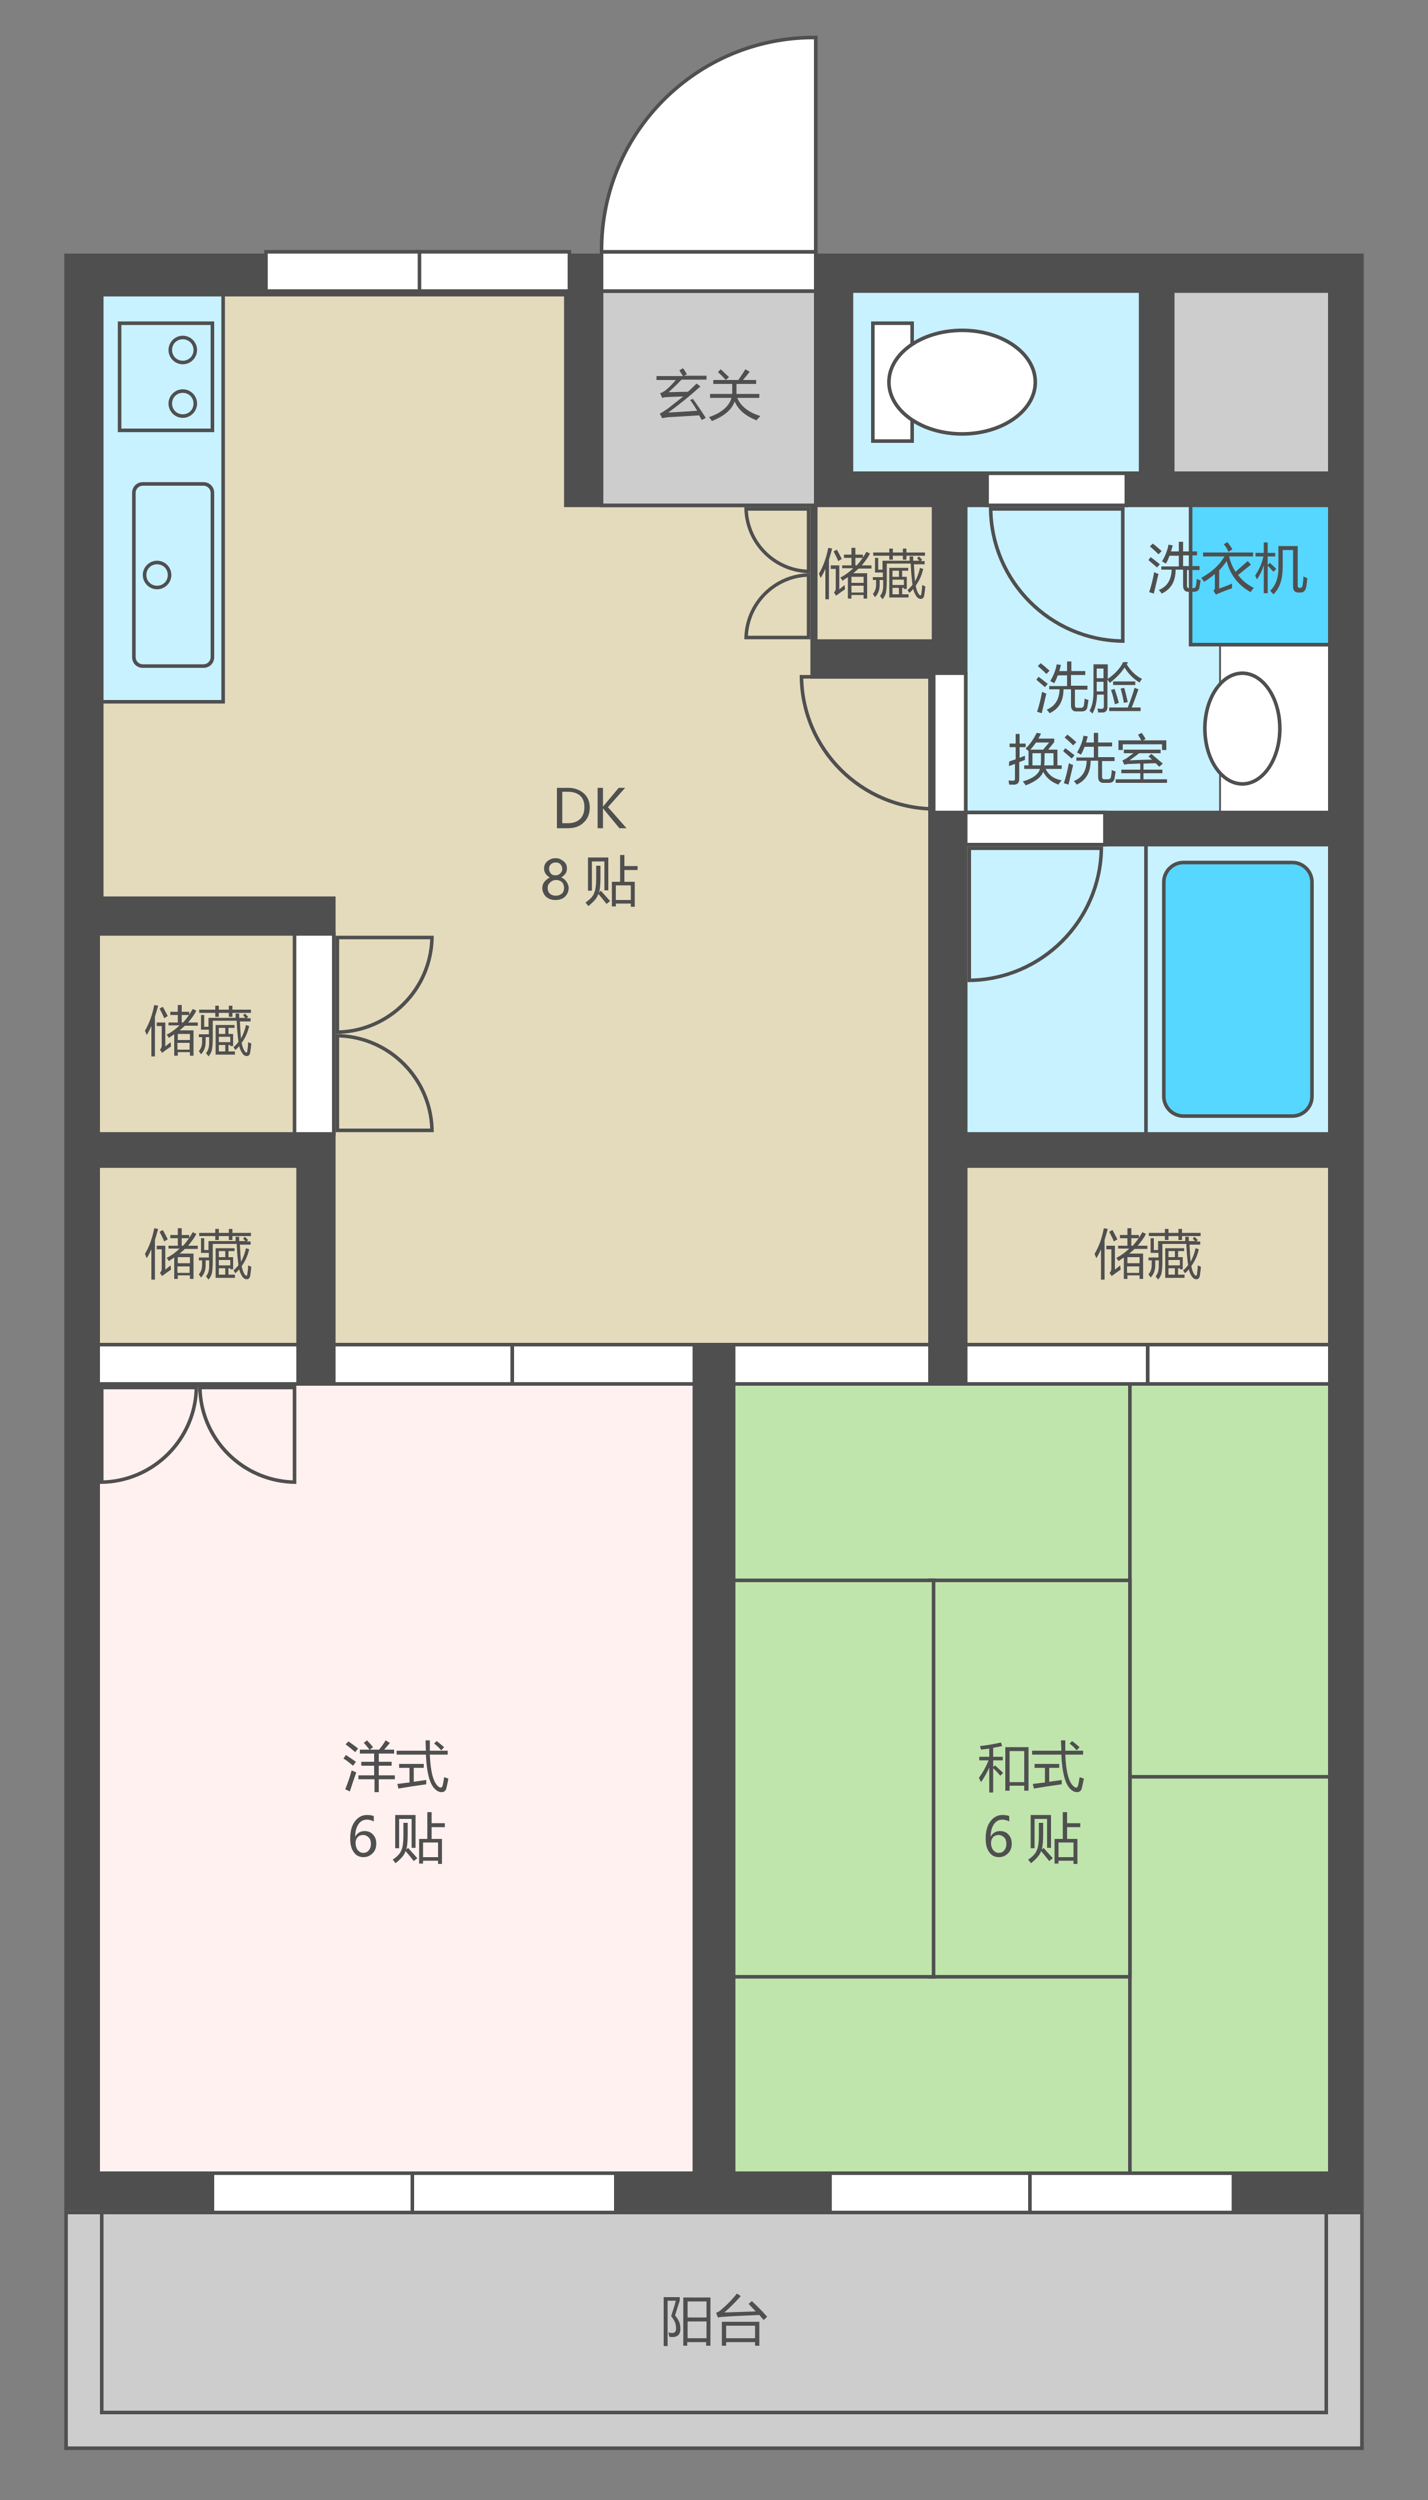 <?xml version="1.0" encoding="utf-8"?>
<!-- Generator: Adobe Illustrator 16.0.0, SVG Export Plug-In . SVG Version: 6.00 Build 0)  -->
<!DOCTYPE svg PUBLIC "-//W3C//DTD SVG 1.1//EN" "http://www.w3.org/Graphics/SVG/1.1/DTD/svg11.dtd">
<svg version="1.1" id="レイヤー_1" xmlns="http://www.w3.org/2000/svg" xmlns:xlink="http://www.w3.org/1999/xlink" x="0px"
	 y="0px" width="400px" height="700px" viewBox="0 0 400 700" enable-background="new 0 0 400 700" xml:space="preserve">
<rect x="0" y="0" width="400" height="700" fill="#808080" stroke="none"/>
<g>
	<defs>
		<rect id="SVGID_1_" width="400" height="700"/>
	</defs>
	<clipPath id="SVGID_2_">
		<use xlink:href="#SVGID_1_"  overflow="visible"/>
	</clipPath>
	<g clip-path="url(#SVGID_2_)">
		<g>
			<rect x="18.5" y="619.5" fill="#CDCDCD" width="363" height="66"/>
			<path fill="#4F4F4F" d="M381,620v65H19v-65H381 M382,619H18v67h364V619L382,619z"/>
		</g>
		<g>
			<rect x="28.5" y="619.5" fill="#CDCDCD" width="343" height="56"/>
			<path fill="#4F4F4F" d="M371,620v55H29v-55H371 M372,619H28v57h344V619L372,619z"/>
		</g>
		<rect x="18" y="71" fill="#4F4F4F" width="364" height="548"/>
		<g>
			<polygon fill="#E4DBBD" points="93.5,376.5 93.5,251.5 28.5,251.5 28.5,82.5 158.5,82.5 158.5,141.5 227.5,141.5 227.5,189.5 
				260.5,189.5 260.5,376.5 			"/>
			<path fill="#4F4F4F" d="M158,83v58v1h1h68v47v1h1h32v186H94V252v-1h-1H29V83H158 M159,82H28v170h65v125h168V189h-33v-48h-69V82
				L159,82z"/>
		</g>
		<g>
			<rect x="205.5" y="387.5" fill="#BFE5AD" width="111" height="56"/>
			<g>
				<path fill="#4F4F4F" d="M316,388v55H206v-55H316 M317,387h-1H206h-1v1v55v1h1h110h1v-1v-55V387L317,387z"/>
			</g>
		</g>
		<g>
			<rect x="205.5" y="552.5" fill="#BFE5AD" width="111" height="56"/>
			<g>
				<path fill="#4F4F4F" d="M316,553v55H206v-55H316 M317,552h-1H206h-1v1v55v1h1h110h1v-1v-55V552L317,552z"/>
			</g>
		</g>
		<g>
			<rect x="316.5" y="387.5" fill="#BFE5AD" width="56" height="111"/>
			<g>
				<path fill="#4F4F4F" d="M372,388v110h-55V388H372 M373,387h-1h-55h-1v1v110v1h1h55h1v-1V388V387L373,387z"/>
			</g>
		</g>
		<g>
			<rect x="316.5" y="497.5" fill="#BFE5AD" width="56" height="111"/>
			<g>
				<path fill="#4F4F4F" d="M372,498v110h-55V498H372 M373,497h-1h-55h-1v1v110v1h1h55h1v-1V498V497L373,497z"/>
			</g>
		</g>
		<g>
			<rect x="260.5" y="442.5" fill="#BFE5AD" width="56" height="111"/>
			<g>
				<path fill="#4F4F4F" d="M316,443v110h-55V443H316 M317,442h-1h-55h-1v1v110v1h1h55h1v-1V443V442L317,442z"/>
			</g>
		</g>
		<g>
			<rect x="205.5" y="442.5" fill="#BFE5AD" width="56" height="111"/>
			<g>
				<path fill="#4F4F4F" d="M261,443v110h-55V443H261 M262,442h-1h-55h-1v1v110v1h1h55h1v-1V443V442L262,442z"/>
			</g>
		</g>
		<g>
			<rect x="27.5" y="387.5" fill="#FEF1F0" width="167" height="221"/>
			<g>
				<path fill="#4F4F4F" d="M194,388v220H28V388H194 M195,387h-1H28h-1v1v220v1h1h166h1v-1V388V387L195,387z"/>
			</g>
		</g>
		<g>
			<rect x="27.5" y="326.5" fill="#E4DBBD" width="56" height="61"/>
			<g>
				<path fill="#4F4F4F" d="M83,327v60H28v-60H83 M84,326h-1H28h-1v1v60v1h1h55h1v-1v-60V326L84,326z"/>
			</g>
		</g>
		<g>
			<rect x="270.5" y="326.5" fill="#E4DBBD" width="102" height="61"/>
			<g>
				<path fill="#4F4F4F" d="M372,327v60H271v-60H372 M373,326h-1H271h-1v1v60v1h1h101h1v-1v-60V326L373,326z"/>
			</g>
		</g>
		<g>
			<rect x="270.5" y="236.5" fill="#C8F2FF" width="102" height="81"/>
			<g>
				<path fill="#4F4F4F" d="M372,237v80H271v-80H372 M373,236h-1H271h-1v1v80v1h1h101h1v-1v-80V236L373,236z"/>
			</g>
		</g>
		<g>
			<rect x="321" y="236.5" fill="#C8F2FF" width="51.5" height="81"/>
			<g>
				<path fill="#4F4F4F" d="M372,237v80h-50.5v-80H372 M373,236h-1h-50.5h-1v1v80v1h1H372h1v-1v-80V236L373,236z"/>
			</g>
		</g>
		<g>
			<path fill="#55D7FF" d="M331.5,312.5c-3,0-5.5-2.5-5.5-5.5v-60c0-3,2.5-5.5,5.5-5.5H362c3,0,5.5,2.5,5.5,5.5v60
				c0,3-2.5,5.5-5.5,5.5H331.5z"/>
			<g>
				<path fill="#4F4F4F" d="M362,242c2.8,0,5,2.3,5,5v60c0,2.8-2.3,5-5,5h-30.5c-2.8,0-5-2.3-5-5v-60c0-2.8,2.3-5,5-5H362 M362,241
					h-30.5c-3.3,0-6,2.7-6,6v60c0,3.3,2.7,6,6,6H362c3.3,0,6-2.7,6-6v-60C368,243.7,365.3,241,362,241L362,241z"/>
			</g>
		</g>
		<g>
			<rect x="270.5" y="141.5" fill="#C8F2FF" width="102" height="86"/>
			<g>
				<path fill="#4F4F4F" d="M372,142v85H271v-85H372 M373,141h-1H271h-1v1v85v1h1h101h1v-1v-85V141L373,141z"/>
			</g>
		</g>
		<g>
			<rect x="228.5" y="141.5" fill="#E4DBBD" width="33" height="38"/>
			<g>
				<path fill="#4F4F4F" d="M261,142v37h-32v-37H261 M262,141h-1h-32h-1v1v37v1h1h32h1v-1v-37V141L262,141z"/>
			</g>
		</g>
		<g>
			<rect x="168.5" y="81.5" fill="#CDCDCD" width="60" height="60"/>
			<g>
				<path fill="#4F4F4F" d="M228,82v59h-59V82H228 M229,81h-1h-59h-1v1v59v1h1h59h1v-1V82V81L229,81z"/>
			</g>
		</g>
		<g>
			<rect x="328.5" y="81.5" fill="#CDCDCD" width="44" height="51"/>
			<g>
				<path fill="#4F4F4F" d="M372,82v50h-43V82H372 M373,81h-1h-43h-1v1v50v1h1h43h1v-1V82V81L373,81z"/>
			</g>
		</g>
		<g>
			<rect x="341.7" y="180.7" fill="#FFFFFF" width="30.5" height="46.5"/>
			<path fill="#4F4F4F" d="M372,181v46h-30v-46H372 M372.5,180.5H372h-30h-0.5v0.5v46v0.5h0.5h30h0.5V227v-46V180.5L372.5,180.5z"/>
		</g>
		<g>
			<rect x="333.5" y="141.5" fill="#55D7FF" width="39" height="39"/>
			<g>
				<path fill="#4F4F4F" d="M372,142v38h-38v-38H372 M373,141h-1h-38h-1v1v38v1h1h38h1v-1v-38V141L373,141z"/>
			</g>
		</g>
		<g>
			<rect x="27.5" y="261.5" fill="#E4DBBD" width="56" height="56"/>
			<g>
				<path fill="#4F4F4F" d="M83,262v55H28v-55H83 M84,261h-1H28h-1v1v55v1h1h55h1v-1v-55V261L84,261z"/>
			</g>
		</g>
		<g>
			<rect x="82.5" y="261.5" fill="#FFFFFF" width="11" height="56"/>
			<path fill="#4F4F4F" d="M93,262v55H83v-55H93 M94,261h-1H83h-1v1v55v1h1h10h1v-1v-55V261L94,261z"/>
		</g>
		<g>
			<rect x="27.5" y="376.5" fill="#FFFFFF" width="56" height="11"/>
			<path fill="#4F4F4F" d="M83,377v10H28v-10H83 M84,376h-1H28h-1v1v10v1h1h55h1v-1v-10V376L84,376z"/>
		</g>
		<g>
			<rect x="205.5" y="376.5" fill="#FFFFFF" width="55" height="11"/>
			<path fill="#4F4F4F" d="M260,377v10h-54v-10H260 M261,376h-1h-54h-1v1v10v1h1h54h1v-1v-10V376L261,376z"/>
		</g>
		<g>
			<rect x="93.5" y="376.5" fill="#FFFFFF" width="50" height="11"/>
			<path fill="#4F4F4F" d="M143,377v10H94v-10H143 M144,376h-1H94h-1v1v10v1h1h49h1v-1v-10V376L144,376z"/>
		</g>
		<g>
			<rect x="143.5" y="376.5" fill="#FFFFFF" width="51" height="11"/>
			<path fill="#4F4F4F" d="M194,377v10h-50v-10H194 M195,376h-1h-50h-1v1v10v1h1h50h1v-1v-10V376L195,376z"/>
		</g>
		<g>
			<rect x="270.5" y="376.5" fill="#FFFFFF" width="51" height="11"/>
			<path fill="#4F4F4F" d="M321,377v10h-50v-10H321 M322,376h-1h-50h-1v1v10v1h1h50h1v-1v-10V376L322,376z"/>
		</g>
		<g>
			<rect x="321.5" y="376.5" fill="#FFFFFF" width="51" height="11"/>
			<path fill="#4F4F4F" d="M372,377v10h-50v-10H372 M373,376h-1h-50h-1v1v10v1h1h50h1v-1v-10V376L373,376z"/>
		</g>
		<g>
			<path fill="#4F4F4F" d="M54.5,389C54,402.8,42.8,414,29,414.5V389H54.5 M55.5,388H28v27.5C43.2,415.5,55.5,403.2,55.5,388
				L55.5,388z"/>
		</g>
		<g>
			<path fill="#4F4F4F" d="M82,389v25.5C68.2,414,57,402.8,56.5,389H82 M83,388H55.5c0,15.2,12.3,27.5,27.5,27.5V388L83,388z"/>
		</g>
		<g>
			<path fill="#4F4F4F" d="M95,290.5c13.8,0.5,25,11.7,25.5,25.5H95V290.5 M94,289.5V317h27.5C121.5,301.8,109.2,289.5,94,289.5
				L94,289.5z"/>
		</g>
		<g>
			<path fill="#4F4F4F" d="M120.5,263c-0.5,13.8-11.7,25-25.5,25.5V263H120.5 M121.5,262H94v27.5C109.2,289.5,121.5,277.2,121.5,262
				L121.5,262z"/>
		</g>
		<g>
			<g>
				<rect x="28.5" y="82.5" fill="#C8F2FF" width="34" height="114"/>
				<g>
					<path fill="#4F4F4F" d="M62,83v113H29V83H62 M63,82H28v115h35V82L63,82z"/>
				</g>
			</g>
			<path fill="#4F4F4F" d="M34,91h25v29H34V91 M33,90v31h27V90H33L33,90z"/>
			<path fill="#4F4F4F" d="M38,138c0-1.1,0.9-2,2-2h17c1.1,0,2,0.9,2,2v46c0,1.1-0.9,2-2,2H40c-1.1,0-2-0.9-2-2V138 M37,138v46
				c0,1.7,1.3,3,3,3h17c1.7,0,3-1.3,3-3v-46c0-1.7-1.3-3-3-3H40C38.3,135,37,136.3,37,138L37,138z"/>
			<path fill="#4F4F4F" d="M41,161c0-1.7,1.3-3,3-3s3,1.3,3,3s-1.3,3-3,3S41,162.7,41,161 M40,161c0,2.2,1.8,4,4,4s4-1.8,4-4
				s-1.8-4-4-4S40,158.8,40,161L40,161z"/>
			<g>
				<g>
					<path fill="#4F4F4F" d="M48.2,113c0-1.7,1.3-3,3-3s3,1.3,3,3s-1.3,3-3,3S48.2,114.7,48.2,113 M47.2,113c0,2.2,1.8,4,4,4
						s4-1.8,4-4s-1.8-4-4-4S47.2,110.8,47.2,113L47.2,113z"/>
					<path fill="#4F4F4F" d="M48.2,98c0-1.7,1.3-3,3-3s3,1.3,3,3s-1.3,3-3,3S48.2,99.7,48.2,98 M47.2,98c0,2.2,1.8,4,4,4s4-1.8,4-4
						s-1.8-4-4-4S47.2,95.8,47.2,98L47.2,98z"/>
				</g>
			</g>
		</g>
		<g>
			<rect x="270.5" y="227.5" fill="#FFFFFF" width="39" height="9"/>
			<path fill="#4F4F4F" d="M309,228v8h-38v-8H309 M310,227h-1h-38h-1v1v8v1h1h38h1v-1v-8V227L310,227z"/>
		</g>
		<g>
			<rect x="261.5" y="188.5" fill="#FFFFFF" width="9" height="39"/>
			<path fill="#4F4F4F" d="M270,189v38h-8v-38H270 M271,188h-1h-8h-1v1v38v1h1h8h1v-1v-38V188L271,188z"/>
		</g>
		<g>
			<rect x="276.5" y="132.5" fill="#FFFFFF" width="39" height="9"/>
			<path fill="#4F4F4F" d="M315,133v8h-38v-8H315 M316,132h-1h-38h-1v1v8v1h1h38h1v-1v-8V132L316,132z"/>
		</g>
		<g>
			<path fill="#4F4F4F" d="M261,190v36c-19.6-0.5-35.5-16.4-36-36H261 M262,189h-38c0,21,17,38,38,38V189L262,189z"/>
		</g>
		<g>
			<path fill="#4F4F4F" d="M308,238c-0.5,19.6-16.4,35.5-36,36v-36H308 M309,237h-38v38C292,275,309,258,309,237L309,237z"/>
		</g>
		<g>
			<path fill="#4F4F4F" d="M314,143v36c-19.6-0.5-35.5-16.4-36-36H314 M315,142h-38c0,21,17,38,38,38V142L315,142z"/>
		</g>
		<g>
			<path fill="#FFFFFF" d="M348,219.5c-5.8,0-10.5-7-10.5-15.5s4.7-15.5,10.5-15.5s10.5,7,10.5,15.5S353.8,219.5,348,219.5z"/>
			<path fill="#4F4F4F" d="M348,189c5.5,0,10,6.7,10,15s-4.5,15-10,15c-5.5,0-10-6.7-10-15S342.5,189,348,189 M348,188
				c-6.1,0-11,7.2-11,16s4.9,16,11,16s11-7.2,11-16S354.1,188,348,188L348,188z"/>
		</g>
		<g>
			<rect x="238.5" y="81.5" fill="#C8F2FF" width="81" height="51"/>
			<g>
				<path fill="#4F4F4F" d="M319,82v50h-80V82H319 M320,81h-1h-80h-1v1v50v1h1h80h1v-1V82V81L320,81z"/>
			</g>
		</g>
		<g>
			<g>
				<rect x="244.5" y="90.5" fill="#FFFFFF" width="11" height="33"/>
				<path fill="#4F4F4F" d="M255,91v32h-10V91H255 M256,90h-1h-10h-1v1v32v1h1h10h1v-1V91V90L256,90z"/>
			</g>
			<g>
				<path fill="#FFFFFF" d="M269.5,121.5c-11.3,0-20.5-6.5-20.5-14.5s9.2-14.5,20.5-14.5S290,99,290,107S280.8,121.5,269.5,121.5z"
					/>
				<path fill="#4F4F4F" d="M269.5,93c11,0,20,6.3,20,14s-9,14-20,14s-20-6.3-20-14S258.5,93,269.5,93 M269.5,92
					c-11.6,0-21,6.7-21,15s9.4,15,21,15s21-6.7,21-15S281.1,92,269.5,92L269.5,92z"/>
			</g>
		</g>
		<g>
			<path fill="#4F4F4F" d="M226,161.5V178h-16.5C210,169.1,217.1,162,226,161.5 M227,160.5c-10.2,0-18.5,8.3-18.5,18.5H227V160.5
				L227,160.5z"/>
		</g>
		<g>
			<path fill="#4F4F4F" d="M226,143v16.5c-8.9-0.5-16-7.6-16.5-16.5H226 M227,142h-18.5c0,10.2,8.3,18.5,18.5,18.5V142L227,142z"/>
		</g>
		<g>
			<rect x="168.5" y="70.5" fill="#FFFFFF" width="60" height="11"/>
			<path fill="#4F4F4F" d="M228,71v10h-59V71H228 M229,70h-1h-59h-1v1v10v1h1h59h1v-1V71V70L229,70z"/>
		</g>
		<g>
			<rect x="116.5" y="70.5" fill="#FFFFFF" width="43" height="11"/>
			<path fill="#4F4F4F" d="M159,71v10h-42V71H159 M160,70h-1h-42h-1v1v10v1h1h42h1v-1V71V70L160,70z"/>
		</g>
		<g>
			<rect x="74.5" y="70.5" fill="#FFFFFF" width="43" height="11"/>
			<path fill="#4F4F4F" d="M117,71v10H75V71H117 M118,70h-1H75h-1v1v10v1h1h42h1v-1V71V70L118,70z"/>
		</g>
		<g>
			<rect x="59.5" y="608.5" fill="#FFFFFF" width="57" height="11"/>
			<path fill="#4F4F4F" d="M116,609v10H60v-10H116 M117,608h-1H60h-1v1v10v1h1h56h1v-1v-10V608L117,608z"/>
		</g>
		<g>
			<rect x="115.5" y="608.5" fill="#FFFFFF" width="57" height="11"/>
			<path fill="#4F4F4F" d="M172,609v10h-56v-10H172 M173,608h-1h-56h-1v1v10v1h1h56h1v-1v-10V608L173,608z"/>
		</g>
		<g>
			<rect x="232.5" y="608.5" fill="#FFFFFF" width="57" height="11"/>
			<path fill="#4F4F4F" d="M289,609v10h-56v-10H289 M290,608h-1h-56h-1v1v10v1h1h56h1v-1v-10V608L290,608z"/>
		</g>
		<g>
			<rect x="288.5" y="608.5" fill="#FFFFFF" width="57" height="11"/>
			<path fill="#4F4F4F" d="M345,609v10h-56v-10H345 M346,608h-1h-56h-1v1v10v1h1h56h1v-1v-10V608L346,608z"/>
		</g>
		<g>
			<path fill="#FFFFFF" d="M168.5,70.5V70c0-32.8,26.7-59.5,59.5-59.5h0.5v60H168.5z"/>
			<path fill="#4F4F4F" d="M228,11v59h-59C169,37.4,195.4,11,228,11 M229,10h-1c-33.1,0-60,26.9-60,60v1h1h59h1v-1V11V10L229,10z"/>
		</g>
		<g>
			<g>
				<path fill="#4F4F4F" d="M190.5,651.1c0.3,1.9-0.2,2.9-1.4,3.2c-0.5,0.1-1,0.1-1.6,0c-0.1-0.4-0.2-0.8-0.3-1.2
					c0.5,0.1,1,0.2,1.4,0.1c0.7-0.1,0.9-0.8,0.7-2.1c-0.1-0.8-0.6-1.7-1.3-2.6c0.4-1.3,0.9-2.7,1.3-4.3h-2.3v12.7h-1.1v-13.7h4.5v1
					c-0.4,1.2-0.8,2.5-1.3,4.1C189.9,649.3,190.4,650.2,190.5,651.1z M191.4,656.8v-13.5h7.6v13.5h-1.2v-1h-5.3v1H191.4z
					 M197.9,644.4h-5.3v4.5h5.3V644.4z M192.6,654.7h5.3V650h-5.3V654.7z"/>
				<path fill="#4F4F4F" d="M210.6,644.3c1.5,1.4,3,2.9,4.3,4.4l-1,0.9c-0.4-0.5-0.8-0.9-1.2-1.4c-4.4,0.2-7.7,0.3-10,0.5
					c-0.5,0-1.1,0.1-1.6,0.2l-0.5-1.3c0.4-0.2,0.9-0.4,1.2-0.7c1.7-1.4,3.2-2.9,4.6-4.7l1.1,0.7c-1.5,1.7-3,3.2-4.6,4.6
					c3-0.1,5.9-0.2,8.8-0.3c-0.7-0.7-1.3-1.4-2-2.1L210.6,644.3z M212.7,650.1v6.7h-1.2v-1h-8.1v1h-1.2v-6.7H212.7z M211.5,651.2
					h-8.1v3.5h8.1V651.2z"/>
			</g>
		</g>
		<g>
			<g>
				<path fill="#4F4F4F" d="M306.6,351.1c1.3-2.2,2.1-4.6,2.6-7.2l1.1,0.2c-0.3,1.1-0.6,2.1-0.9,3.1v11.1h-1v-8.5
					c-0.4,0.9-0.8,1.7-1.3,2.5C306.9,351.9,306.8,351.5,306.6,351.1z M313.8,354.3c0,0.5,0.1,0.9,0.1,1.2c-0.9,0.6-1.7,1.2-2.5,1.8
					l-0.6-0.9c0.3-0.3,0.5-0.7,0.5-1.1v-5.5h-1.4v-1h2.4v6.7C312.9,355,313.4,354.6,313.8,354.3z M311.6,344.4c0.6,1,1,1.9,1.4,2.6
					l-1,0.6c-0.3-0.8-0.8-1.7-1.3-2.7L311.6,344.4z M313.2,348.8h2.6v-2.1h-2.1v-0.9h2.1v-1.9h1.1v1.9h2.1v0.9h-2.1v2.1h0.4
					c1-1.1,1.9-2.4,2.7-3.8l1,0.5c-0.6,1.2-1.4,2.2-2.3,3.3h2.7v0.9h-3.6c-0.5,0.5-1,0.9-1.5,1.3h3.9v7.1h-1v-1h-3.4v1h-1v-6
					c-0.5,0.3-1,0.7-1.5,1c-0.2-0.3-0.4-0.6-0.6-0.9c1.4-0.7,2.6-1.6,3.6-2.6h-3.1V348.8z M319.2,352h-3.4v1.7h3.4V352z
					 M315.7,356.4h3.4v-1.8h-3.4V356.4z"/>
				<path fill="#4F4F4F" d="M334.1,346.8l0.5-0.5c0.4,0.4,0.7,0.7,0.9,0.9c-0.1,0.2-0.3,0.3-0.4,0.4h1.1v0.9h-3
					c0.1,2.1,0.2,3.7,0.3,4.8c0.6-1.1,1.1-2.4,1.4-3.8l0.9,0.3c-0.4,1.8-1.1,3.3-2.1,4.7c0.2,1.1,0.5,1.9,0.9,2.4
					c0.1,0.2,0.3,0.3,0.4,0.3c0.2,0,0.3-0.2,0.3-0.6c0.1-0.6,0.2-1.4,0.2-2.3c0.4,0.2,0.7,0.3,0.9,0.4c-0.1,1-0.2,1.8-0.3,2.4
					c-0.1,0.8-0.5,1.1-1,1.1c-0.4,0-0.8-0.2-1.1-0.6c-0.4-0.5-0.8-1.3-1-2.2c-0.3,0.4-0.7,0.8-1.1,1.1c-0.1-0.2-0.3-0.5-0.5-0.8
					c0.5-0.4,1-0.9,1.4-1.5c-0.2-1.4-0.4-3.3-0.5-5.9h-6.7v4.7c0,1.6-0.1,2.6-0.2,3.2c-0.1,0.8-0.5,1.5-1,2.1
					c-0.2-0.3-0.4-0.6-0.7-0.9c0.4-0.5,0.7-1.1,0.8-1.8c0.1-0.4,0.1-1.3,0.1-2.7h-1c0,0.4,0,0.8,0,1.3c0,1.5-0.4,2.6-1.3,3.5
					c-0.2-0.3-0.4-0.6-0.6-0.9c0.6-0.7,0.9-1.5,0.9-2.6v-1.3h-0.9v-0.8h2.8v-1.3h-2.2v-4.1h0.9v3.3h1.2v-2.5h7.6c0-0.4,0-0.8,0-1.2
					h1c0,0.4,0,0.8,0,1.2h1.8C334.7,347.5,334.5,347.2,334.1,346.8z M321.8,345.2h4.5v-1.1h1v1.1h2.8v-1.1h1v1.1h5.2v0.9h-5.2v1.1
					h-1v-1.1h-2.8v1.1h-1v-1.1h-4.5V345.2z M326.4,349.5h5.3v0.8H330v1.7h1.3v3.4h-0.8v-0.3H330v1.8h1.8v0.9h-5.4V349.5z M327.3,352
					h1.8v-1.7h-1.8V352z M330.5,354.3v-1.5h-3.2v1.5H330.5z M327.3,356.9h1.8v-1.8h-1.8V356.9z"/>
			</g>
		</g>
		<g>
			<g>
				<path fill="#4F4F4F" d="M40.6,351.1c1.3-2.2,2.1-4.6,2.6-7.2l1.1,0.2c-0.3,1.1-0.6,2.1-0.9,3.1v11.1h-1v-8.5
					c-0.4,0.9-0.8,1.7-1.3,2.5C40.9,351.9,40.8,351.5,40.6,351.1z M47.8,354.3c0,0.5,0.1,0.9,0.1,1.2c-0.9,0.6-1.7,1.2-2.5,1.8
					l-0.6-0.9c0.3-0.3,0.5-0.7,0.5-1.1v-5.5h-1.4v-1h2.4v6.7C46.9,355,47.4,354.6,47.8,354.3z M45.6,344.4c0.6,1,1,1.9,1.4,2.6
					l-1,0.6c-0.3-0.8-0.8-1.7-1.3-2.7L45.6,344.4z M47.2,348.8h2.6v-2.1h-2.1v-0.9h2.1v-1.9h1.1v1.9h2.1v0.9h-2.1v2.1h0.4
					c1-1.1,1.9-2.4,2.7-3.8l1,0.5c-0.6,1.2-1.4,2.2-2.3,3.3h2.7v0.9h-3.6c-0.5,0.5-1,0.9-1.5,1.3h3.9v7.1h-1v-1h-3.4v1h-1v-6
					c-0.5,0.3-1,0.7-1.5,1c-0.2-0.3-0.4-0.6-0.6-0.9c1.4-0.7,2.6-1.6,3.6-2.6h-3.1V348.8z M53.2,352h-3.4v1.7h3.4V352z M49.7,356.4
					h3.4v-1.8h-3.4V356.4z"/>
				<path fill="#4F4F4F" d="M68.1,346.8l0.5-0.5c0.4,0.4,0.7,0.7,0.9,0.9c-0.1,0.2-0.3,0.3-0.4,0.4h1.1v0.9h-3
					c0.1,2.1,0.2,3.7,0.3,4.8c0.6-1.1,1.1-2.4,1.4-3.8l0.9,0.3c-0.4,1.8-1.1,3.3-2.1,4.7c0.2,1.1,0.5,1.9,0.9,2.4
					c0.1,0.2,0.3,0.3,0.4,0.3c0.2,0,0.3-0.2,0.3-0.6c0.1-0.6,0.2-1.4,0.2-2.3c0.4,0.2,0.7,0.3,0.9,0.4c-0.1,1-0.2,1.8-0.3,2.4
					c-0.1,0.8-0.5,1.1-1,1.1c-0.4,0-0.8-0.2-1.1-0.6c-0.4-0.5-0.8-1.3-1-2.2c-0.3,0.4-0.7,0.8-1.1,1.1c-0.1-0.2-0.3-0.5-0.5-0.8
					c0.5-0.4,1-0.9,1.4-1.5c-0.2-1.4-0.4-3.3-0.5-5.9h-6.7v4.7c0,1.6-0.1,2.6-0.2,3.2c-0.1,0.8-0.5,1.5-1,2.1
					c-0.2-0.3-0.4-0.6-0.7-0.9c0.4-0.5,0.7-1.1,0.8-1.8c0.1-0.4,0.1-1.3,0.1-2.7h-1c0,0.4,0,0.8,0,1.3c0,1.5-0.4,2.6-1.3,3.5
					c-0.2-0.3-0.4-0.6-0.6-0.9c0.6-0.7,0.9-1.5,0.9-2.6v-1.3h-0.9v-0.8h2.8v-1.3h-2.2v-4.1h0.9v3.3h1.2v-2.5h7.6c0-0.4,0-0.8,0-1.2
					h1c0,0.4,0,0.8,0,1.2h1.8C68.7,347.5,68.5,347.2,68.1,346.8z M55.8,345.2h4.5v-1.1h1v1.1h2.8v-1.1h1v1.1h5.2v0.9h-5.2v1.1h-1
					v-1.1h-2.8v1.1h-1v-1.1h-4.5V345.2z M60.4,349.5h5.3v0.8H64v1.7h1.3v3.4h-0.8v-0.3H64v1.8h1.8v0.9h-5.4V349.5z M61.3,352h1.8
					v-1.7h-1.8V352z M64.5,354.3v-1.5h-3.2v1.5H64.5z M61.3,356.9h1.8v-1.8h-1.8V356.9z"/>
			</g>
		</g>
		<g>
			<g>
				<path fill="#4F4F4F" d="M40.6,288.6c1.3-2.2,2.1-4.6,2.6-7.2l1.1,0.2c-0.3,1.1-0.6,2.1-0.9,3.1v11.1h-1v-8.5
					c-0.4,0.9-0.8,1.7-1.3,2.5C40.9,289.4,40.8,289,40.6,288.6z M47.8,291.8c0,0.5,0.1,0.9,0.1,1.2c-0.9,0.6-1.7,1.2-2.5,1.8
					l-0.6-0.9c0.3-0.3,0.5-0.7,0.5-1.1v-5.5h-1.4v-1h2.4v6.7C46.9,292.5,47.4,292.1,47.8,291.8z M45.6,281.9c0.6,1,1,1.9,1.4,2.6
					l-1,0.6c-0.3-0.8-0.8-1.7-1.3-2.7L45.6,281.9z M47.2,286.3h2.6v-2.1h-2.1v-0.9h2.1v-1.9h1.1v1.9h2.1v0.9h-2.1v2.1h0.4
					c1-1.1,1.9-2.4,2.7-3.8l1,0.5c-0.6,1.2-1.4,2.2-2.3,3.3h2.7v0.9h-3.6c-0.5,0.5-1,0.9-1.5,1.3h3.9v7.1h-1v-1h-3.4v1h-1v-6
					c-0.5,0.3-1,0.7-1.5,1c-0.2-0.3-0.4-0.6-0.6-0.9c1.4-0.7,2.6-1.6,3.6-2.6h-3.1V286.3z M53.2,289.5h-3.4v1.7h3.4V289.5z
					 M49.7,293.9h3.4V292h-3.4V293.9z"/>
				<path fill="#4F4F4F" d="M68.1,284.3l0.5-0.5c0.4,0.4,0.7,0.7,0.9,0.9c-0.1,0.2-0.3,0.3-0.4,0.4h1.1v0.9h-3
					c0.1,2.1,0.2,3.7,0.3,4.8c0.6-1.1,1.1-2.4,1.4-3.8l0.9,0.3c-0.4,1.8-1.1,3.3-2.1,4.7c0.2,1.1,0.5,1.9,0.9,2.4
					c0.1,0.2,0.3,0.3,0.4,0.3c0.2,0,0.3-0.2,0.3-0.6c0.1-0.6,0.2-1.4,0.2-2.3c0.4,0.2,0.7,0.3,0.9,0.4c-0.1,1-0.2,1.8-0.3,2.4
					c-0.1,0.8-0.5,1.1-1,1.1c-0.4,0-0.8-0.2-1.1-0.6c-0.4-0.5-0.8-1.3-1-2.2c-0.3,0.4-0.7,0.8-1.1,1.1c-0.1-0.2-0.3-0.5-0.5-0.8
					c0.5-0.4,1-0.9,1.4-1.5c-0.2-1.4-0.4-3.3-0.5-5.9h-6.7v4.7c0,1.6-0.1,2.6-0.2,3.2c-0.1,0.8-0.5,1.5-1,2.1
					c-0.2-0.3-0.4-0.6-0.7-0.9c0.4-0.5,0.7-1.1,0.8-1.8c0.1-0.4,0.1-1.3,0.1-2.7h-1c0,0.4,0,0.8,0,1.3c0,1.5-0.4,2.6-1.3,3.5
					c-0.2-0.3-0.4-0.6-0.6-0.9c0.6-0.7,0.9-1.5,0.9-2.6v-1.3h-0.9v-0.8h2.8v-1.3h-2.2v-4.1h0.9v3.3h1.2v-2.5h7.6c0-0.4,0-0.8,0-1.2
					h1c0,0.4,0,0.8,0,1.2h1.8C68.7,285,68.5,284.7,68.1,284.3z M55.8,282.7h4.5v-1.1h1v1.1h2.8v-1.1h1v1.1h5.2v0.9h-5.2v1.1h-1v-1.1
					h-2.8v1.1h-1v-1.1h-4.5V282.7z M60.4,287h5.3v0.8H64v1.7h1.3v3.4h-0.8v-0.3H64v1.8h1.8v0.9h-5.4V287z M61.3,289.5h1.8v-1.7h-1.8
					V289.5z M64.5,291.8v-1.5h-3.2v1.5H64.5z M61.3,294.4h1.8v-1.8h-1.8V294.4z"/>
			</g>
		</g>
		<g>
			<g>
				<path fill="#4F4F4F" d="M229.4,160.6c1.3-2.2,2.1-4.6,2.6-7.2l1.1,0.2c-0.3,1.1-0.6,2.1-0.9,3.1v11.1h-1v-8.5
					c-0.4,0.9-0.8,1.7-1.3,2.5C229.7,161.4,229.5,161,229.4,160.6z M236.6,163.8c0,0.5,0.1,0.9,0.1,1.2c-0.9,0.6-1.7,1.2-2.5,1.8
					l-0.6-0.9c0.3-0.3,0.5-0.7,0.5-1.1v-5.5h-1.4v-1h2.4v6.7C235.7,164.5,236.2,164.1,236.6,163.8z M234.4,153.9
					c0.6,1,1,1.9,1.4,2.6l-1,0.6c-0.3-0.8-0.8-1.7-1.3-2.7L234.4,153.9z M235.9,158.3h2.6v-2.1h-2.1v-0.9h2.1v-1.9h1.1v1.9h2.1v0.9
					h-2.1v2.1h0.4c1-1.1,1.9-2.4,2.7-3.8l1,0.5c-0.6,1.2-1.4,2.2-2.3,3.3h2.7v0.9h-3.6c-0.5,0.5-1,0.9-1.5,1.3h3.9v7.1h-1v-1h-3.4v1
					h-1v-6c-0.5,0.3-1,0.7-1.5,1c-0.2-0.3-0.4-0.6-0.6-0.9c1.4-0.7,2.6-1.6,3.6-2.6h-3.1V158.3z M241.9,161.5h-3.4v1.7h3.4V161.5z
					 M238.5,165.9h3.4V164h-3.4V165.9z"/>
				<path fill="#4F4F4F" d="M256.9,156.3l0.5-0.5c0.4,0.4,0.7,0.7,0.9,0.9c-0.1,0.2-0.3,0.3-0.4,0.4h1.1v0.9h-3
					c0.1,2.1,0.2,3.7,0.3,4.8c0.6-1.1,1.1-2.4,1.4-3.8l0.9,0.3c-0.4,1.8-1.1,3.3-2.1,4.7c0.2,1.1,0.5,1.9,0.9,2.4
					c0.1,0.2,0.3,0.3,0.4,0.3c0.2,0,0.3-0.2,0.3-0.6c0.1-0.6,0.2-1.4,0.2-2.3c0.4,0.2,0.7,0.3,0.9,0.4c-0.1,1-0.2,1.8-0.3,2.4
					c-0.1,0.8-0.5,1.1-1,1.1c-0.4,0-0.8-0.2-1.1-0.6c-0.4-0.5-0.8-1.3-1-2.2c-0.3,0.4-0.7,0.8-1.1,1.1c-0.1-0.2-0.3-0.5-0.5-0.8
					c0.5-0.4,1-0.9,1.4-1.5c-0.2-1.4-0.4-3.3-0.5-5.9h-6.7v4.7c0,1.6-0.1,2.6-0.2,3.2c-0.1,0.8-0.5,1.5-1,2.1
					c-0.2-0.3-0.4-0.6-0.7-0.9c0.4-0.5,0.7-1.1,0.8-1.8c0.1-0.4,0.1-1.3,0.1-2.7h-1c0,0.4,0,0.8,0,1.3c0,1.5-0.4,2.6-1.3,3.5
					c-0.2-0.3-0.4-0.6-0.6-0.9c0.6-0.7,0.9-1.5,0.9-2.6v-1.3h-0.9v-0.8h2.8v-1.3h-2.2v-4.1h0.9v3.3h1.2v-2.5h7.6c0-0.4,0-0.8,0-1.2
					h1c0,0.4,0,0.8,0,1.2h1.8C257.5,157,257.2,156.7,256.9,156.3z M244.6,154.7h4.5v-1.1h1v1.1h2.8v-1.1h1v1.1h5.2v0.9h-5.2v1.1h-1
					v-1.1h-2.8v1.1h-1v-1.1h-4.5V154.7z M249.1,159h5.3v0.8h-1.7v1.7h1.3v3.4h-0.8v-0.3h-0.5v1.8h1.8v0.9h-5.4V159z M250,161.5h1.8
					v-1.7H250V161.5z M253.2,163.8v-1.5H250v1.5H253.2z M250,166.4h1.8v-1.8H250V166.4z"/>
			</g>
		</g>
		<g>
			<g>
				<path fill="#4F4F4F" d="M322.3,156c0.7,0.5,1.5,1.1,2.6,2c-0.4,0.4-0.6,0.7-0.8,0.9c-1-0.9-1.9-1.6-2.4-2.1L322.3,156z
					 M323.3,160.2c0.4,0.2,0.8,0.4,1.2,0.5c-0.5,2-0.9,3.9-1.3,5.5l-1.3-0.4C322.4,164.3,322.9,162.4,323.3,160.2z M322.9,152.2
					c0.8,0.6,1.6,1.3,2.5,2.1c-0.3,0.3-0.6,0.6-0.9,0.9c-1.1-1.1-1.9-1.8-2.4-2.2L322.9,152.2z M325.2,158.6h5v-3h-2.6
					c-0.3,0.8-0.6,1.5-1,2.2c-0.4-0.2-0.7-0.4-1.1-0.6c0.8-1.4,1.5-2.9,1.8-4.7l1.2,0.2c-0.2,0.6-0.3,1.2-0.5,1.7h2.2v-2.7h1.2v2.7
					h3.9v1.1h-3.9v3h4.6v1.1h-3.5v4.4c0,0.5,0.2,0.7,0.7,0.7h1c0.4,0,0.7-0.2,0.8-0.7c0.1-0.6,0.2-1.2,0.2-1.9
					c0.4,0.2,0.7,0.3,1.1,0.4c-0.1,0.7-0.2,1.3-0.3,1.9c-0.1,0.9-0.7,1.3-1.6,1.3h-1.6c-0.9,0-1.4-0.6-1.4-1.7v-4.5h-2.1
					c0,3.3-1.3,5.5-3.9,6.7c-0.2-0.3-0.5-0.7-0.8-1c2.4-1,3.5-2.9,3.6-5.7h-2.9V158.6z"/>
				<path fill="#4F4F4F" d="M349.5,157.1l0.9,1c-1.2,1-2.4,1.9-3.6,2.9c1.2,1.6,2.6,2.7,4.4,3.6c-0.3,0.4-0.6,0.7-0.9,1.2
					c-3.4-1.9-5.7-4.8-6.7-8.7c-0.6,0.9-1.3,1.8-2.1,2.6v5.1c1.1-0.4,2.3-0.8,3.6-1.4c0,0.5,0,1,0,1.3c-1.4,0.5-2.7,1-3.9,1.5
					c-0.2,0.1-0.4,0.2-0.6,0.3l-0.7-1.1c0.3-0.2,0.4-0.5,0.4-0.9v-3.8c-0.9,0.8-1.9,1.5-3,2.2c-0.3-0.4-0.5-0.8-0.8-1.1
					c2.9-1.6,5.1-3.6,6.5-6h-6v-1.1h14v1.1h-6.6c0,0,0,0.1-0.1,0.1c0.4,1.6,1,3,1.8,4.2C347.3,159,348.4,158.1,349.5,157.1z
					 M342.8,152.4l1-0.6c0.5,0.6,1,1.3,1.4,2l-1.1,0.7C343.8,153.7,343.3,153,342.8,152.4z"/>
				<path fill="#4F4F4F" d="M351.6,161.1c1.1-1.6,1.9-3.4,2.3-5.3h-2.2v-1h2.3v-2.9h1.1v2.9h2.1v1h-2.1v2.4l0.6-0.6
					c0.8,0.7,1.3,1.2,1.8,1.7l-0.8,0.8c-0.6-0.7-1.1-1.2-1.6-1.7v7.7H354v-7.9c-0.5,1.7-1.2,3-1.9,4
					C351.9,161.9,351.7,161.5,351.6,161.1z M359.3,154v4.8c0,3.5-0.9,6-2.6,7.6c-0.3-0.3-0.6-0.7-0.9-1c1.5-1.4,2.3-3.5,2.3-6.3
					v-6.2h5.4v11c0,0.5,0.2,0.7,0.5,0.7h0.3c0.3,0,0.5-0.3,0.6-0.8c0.1-0.8,0.2-1.6,0.2-2.4c0.3,0.2,0.7,0.3,1.1,0.5
					c-0.1,1-0.2,1.8-0.3,2.4c-0.2,1-0.7,1.6-1.5,1.6h-0.8c-0.9,0-1.4-0.6-1.4-1.7V154H359.3z"/>
			</g>
		</g>
		<g>
			<g>
				<path fill="#4F4F4F" d="M290.9,189.5c0.7,0.5,1.5,1.1,2.6,2c-0.4,0.4-0.6,0.7-0.8,0.9c-1-0.9-1.9-1.6-2.4-2.1L290.9,189.5z
					 M291.9,193.7c0.4,0.2,0.8,0.4,1.2,0.5c-0.5,2-0.9,3.9-1.3,5.5l-1.3-0.4C291,197.8,291.5,195.9,291.9,193.7z M291.5,185.7
					c0.8,0.6,1.6,1.3,2.5,2.1c-0.3,0.3-0.6,0.6-0.9,0.9c-1.1-1.1-1.9-1.8-2.4-2.2L291.5,185.7z M293.9,192.1h5v-3h-2.6
					c-0.3,0.8-0.6,1.5-1,2.2c-0.4-0.2-0.7-0.4-1.1-0.6c0.8-1.4,1.5-2.9,1.8-4.7l1.2,0.2c-0.2,0.6-0.3,1.2-0.5,1.7h2.2v-2.7h1.2v2.7
					h3.9v1.1H300v3h4.6v1.1h-3.5v4.4c0,0.5,0.2,0.7,0.7,0.7h1c0.4,0,0.7-0.2,0.8-0.7c0.1-0.6,0.2-1.2,0.2-1.9
					c0.4,0.2,0.7,0.3,1.1,0.4c-0.1,0.7-0.2,1.3-0.3,1.9c-0.1,0.9-0.7,1.3-1.6,1.3h-1.6c-0.9,0-1.4-0.6-1.4-1.7v-4.5h-2.1
					c0,3.3-1.3,5.5-3.9,6.7c-0.2-0.3-0.5-0.7-0.8-1c2.4-1,3.5-2.9,3.6-5.7h-2.9V192.1z"/>
				<path fill="#4F4F4F" d="M315.9,185.6l-0.3,0.4c1.1,1.8,2.5,3.2,4.3,4.1c-0.2,0.2-0.4,0.5-0.7,1c-1.7-1-3.1-2.4-4.2-4.2
					c-0.8,1.3-2.2,2.8-4.1,4.3c-0.3-0.4-0.5-0.6-0.7-0.9v7.7c0,1-0.5,1.5-1.4,1.5c-0.4,0-0.9,0-1.2,0c0-0.3-0.1-0.7-0.2-1.1
					c0.5,0,0.9,0.1,1.1,0.1c0.4,0,0.7-0.2,0.7-0.7v-3.3h-1.9c-0.1,2.2-0.5,4-1.3,5.3c-0.3-0.3-0.5-0.5-0.8-0.8
					c0.7-1.2,1.1-3,1.1-5.3v-7.7h4v4.1c2-1.4,3.5-3,4.3-4.7H315.9z M309.1,187.2h-1.9v2.7h1.9V187.2z M307.2,193.6h1.9v-2.7h-1.9
					V193.6z M310.7,198.1h5.2c0.7-1.8,1.4-3.7,1.9-5.5l1.1,0.4c-0.6,1.7-1.2,3.4-1.9,5.1h2.5v1h-8.8V198.1z M311.2,193.2l1-0.3
					c0.5,1.4,0.9,2.7,1.2,3.9l-1.1,0.4C312,195.9,311.7,194.5,311.2,193.2z M311.8,190.8h6.2v1h-6.2V190.8z M313.9,192.8l1-0.2
					c0.4,1.3,0.7,2.7,1,4l-1.1,0.2C314.6,195.5,314.3,194.2,313.9,192.8z"/>
				<path fill="#4F4F4F" d="M282.7,213.2c0.6-0.2,1.2-0.4,1.8-0.6v-3.4h-1.7v-1h1.7v-2.7h1.1v2.7h1.7v1h-1.7v3
					c0.5-0.2,1-0.4,1.5-0.6c0,0.5,0,0.9,0,1.2c-0.1,0-0.6,0.2-1.6,0.6v4.7c0,1-0.4,1.5-1.3,1.6c-0.4,0-0.9,0-1.5,0
					c-0.1-0.4-0.1-0.8-0.2-1.2c0.5,0.1,1,0.1,1.3,0.1c0.4,0,0.5-0.2,0.5-0.6v-4.1c-0.5,0.2-1.1,0.4-1.7,0.6L282.7,213.2z
					 M286.8,214.3h1.3v-4c-0.2-0.2-0.5-0.4-0.8-0.7c1.3-1.3,2.3-2.8,3.1-4.4l1.2,0.2c-0.2,0.5-0.5,0.9-0.7,1.4h4.4v1
					c-0.4,0.5-0.9,1.1-1.7,2.1h2.6v4.4h1.2v1h-4.5c0.8,1.7,2.3,2.8,4.5,3.2c-0.4,0.4-0.7,0.8-0.9,1.2c-2-0.7-3.4-1.9-4.3-3.6
					c-0.5,1.5-2.2,2.8-4.9,3.8c-0.2-0.4-0.5-0.7-0.8-1.1c2.8-0.8,4.4-2,4.8-3.5h-4.4V214.3z M293.9,207.9h-3.7c-0.5,0.7-1,1.4-1.6,2
					h3.6C292.9,209.1,293.4,208.4,293.9,207.9z M289.2,214.3h2.3c0.1-0.5,0.1-1.6,0.1-3.4h-2.4V214.3z M295.1,210.9h-2.5
					c0,1.2,0,2.4-0.1,3.4h2.6V210.9z"/>
				<path fill="#4F4F4F" d="M298.4,209.5c0.7,0.5,1.5,1.1,2.6,2c-0.4,0.4-0.6,0.7-0.8,0.9c-1-0.9-1.9-1.6-2.4-2.1L298.4,209.5z
					 M299.4,213.7c0.4,0.2,0.8,0.4,1.2,0.5c-0.5,2-0.9,3.9-1.3,5.5l-1.3-0.4C298.5,217.8,299,215.9,299.4,213.7z M299,205.7
					c0.8,0.6,1.6,1.3,2.5,2.1c-0.3,0.3-0.6,0.6-0.9,0.9c-1.1-1.1-1.9-1.8-2.4-2.2L299,205.7z M301.4,212.1h5v-3h-2.6
					c-0.3,0.8-0.6,1.5-1,2.2c-0.4-0.2-0.7-0.4-1.1-0.6c0.8-1.4,1.5-2.9,1.8-4.7l1.2,0.2c-0.2,0.6-0.3,1.2-0.5,1.7h2.2v-2.7h1.2v2.7
					h3.9v1.1h-3.9v3h4.6v1.1h-3.5v4.4c0,0.5,0.2,0.7,0.7,0.7h1c0.4,0,0.7-0.2,0.8-0.7c0.1-0.6,0.2-1.2,0.2-1.9
					c0.4,0.2,0.7,0.3,1.1,0.4c-0.1,0.7-0.2,1.3-0.3,1.9c-0.1,0.9-0.7,1.3-1.6,1.3h-1.6c-0.9,0-1.4-0.6-1.4-1.7v-4.5h-2.1
					c0,3.3-1.3,5.5-3.9,6.7c-0.2-0.3-0.5-0.7-0.8-1c2.4-1,3.5-2.9,3.6-5.7h-2.9V212.1z"/>
				<path fill="#4F4F4F" d="M312.8,218.2h6.6v-1.7h-5.3v-1h5.3v-1.7c-1,0-2,0.1-3,0.1c-0.5,0-1,0.1-1.5,0.2l-0.5-1.2
					c0.4-0.1,0.8-0.4,1.2-0.6c0.7-0.5,1.3-1,1.9-1.4h-2.7v-1h10.3v1h-6c-0.8,0.6-1.7,1.3-2.7,2c2.1-0.1,4.2-0.2,6.3-0.2
					c-0.3-0.3-0.6-0.6-1-0.9l0.8-0.7c1.2,1,2.3,1.9,3.2,2.7l-1,0.9c-0.3-0.3-0.6-0.7-1-1c-1.2,0-2.3,0.1-3.4,0.1v1.7h5.3v1h-5.3v1.7
					h6.6v1h-14.4V218.2z M313.3,207.3h6.4c-0.3-0.5-0.6-1-0.9-1.6l1-0.5c0.4,0.5,0.7,1.1,1.1,1.7l-0.7,0.4h6.5v2.7h-1.2v-1.6h-11
					v1.6h-1.2V207.3z"/>
			</g>
		</g>
		<g>
			<g>
				<path fill="#4F4F4F" d="M156,231.9v-11.3h3.2c1.7,0,3.1,0.5,4.3,1.5c1.1,1,1.7,2.3,1.7,4c0,1.8-0.6,3.2-1.7,4.2
					c-1.1,1.1-2.6,1.6-4.4,1.6H156z M157.5,221.8v8.7h1.6c1.4,0,2.6-0.4,3.4-1.2c0.8-0.8,1.2-1.9,1.2-3.3s-0.4-2.5-1.2-3.2
					c-0.8-0.7-1.9-1.1-3.3-1.1H157.5z"/>
				<path fill="#4F4F4F" d="M175.5,231.9h-2l-4.3-5.2c-0.1-0.2-0.2-0.3-0.3-0.4h0v5.6h-1.5v-11.3h1.5v5.3h0c0.1-0.1,0.2-0.3,0.3-0.4
					l4.1-4.9h1.8l-4.8,5.4L175.5,231.9z"/>
				<path fill="#4F4F4F" d="M151.9,248.7c0-0.7,0.2-1.3,0.6-1.8s0.9-0.9,1.5-1.2c-0.5-0.3-0.9-0.6-1.2-1.1s-0.4-0.9-0.4-1.4
					c0-0.5,0.1-1,0.4-1.5c0.3-0.4,0.7-0.8,1.2-1c0.5-0.3,1-0.4,1.6-0.4c0.6,0,1.1,0.1,1.6,0.4s0.9,0.6,1.2,1s0.4,0.9,0.4,1.5
					c0,0.5-0.1,1-0.4,1.4c-0.3,0.4-0.7,0.8-1.2,1.1c0.6,0.2,1.1,0.6,1.5,1.2s0.6,1.2,0.6,1.8c0,0.6-0.2,1.2-0.5,1.7
					s-0.7,0.9-1.3,1.2c-0.6,0.3-1.2,0.4-1.9,0.4c-0.7,0-1.3-0.1-1.9-0.4c-0.6-0.3-1-0.7-1.3-1.2S151.9,249.3,151.9,248.7z
					 M153.4,248.6c0,0.7,0.2,1.2,0.6,1.6s1,0.6,1.7,0.6c0.7,0,1.2-0.2,1.7-0.6c0.4-0.4,0.6-0.9,0.6-1.6c0-0.6-0.2-1.2-0.6-1.6
					c-0.4-0.4-1-0.6-1.6-0.6c-0.7,0-1.2,0.2-1.6,0.6C153.6,247.5,153.4,248,153.4,248.6z M153.8,243.3c0,0.5,0.2,0.9,0.5,1.3
					c0.4,0.4,0.8,0.5,1.3,0.5c0.5,0,1-0.2,1.3-0.5c0.4-0.4,0.6-0.8,0.6-1.3c0-0.5-0.2-0.9-0.5-1.3c-0.4-0.4-0.8-0.5-1.4-0.5
					c-0.5,0-1,0.2-1.3,0.5C153.9,242.4,153.8,242.8,153.8,243.3z"/>
				<path fill="#4F4F4F" d="M167.1,242.4h1.1v3.1c0,1.9-0.1,3.4-0.4,4.4l0.5-0.5c0.9,1,1.8,2,2.6,2.9l-1,0.8
					c-0.7-0.9-1.5-1.9-2.3-2.8c-0.3,1.1-1.3,2.2-2.8,3.4c-0.2-0.3-0.5-0.6-0.8-1c1.2-0.8,2.1-1.7,2.4-2.6c0.4-0.8,0.6-2.2,0.6-4.2
					V242.4z M164.8,240.1h5.6v9.2h-1.1v-8.1h-3.5v8.2h-1.1V240.1z M171.4,246.9h2.3v-7.5h1.2v3.1h3.7v1.1h-3.7v3.3h2.9v7h-1.1V253
					h-4.2v0.8h-1.1V246.9z M176.7,247.9h-4.2v4.1h4.2V247.9z"/>
			</g>
		</g>
		<g>
			<g>
				<path fill="#4F4F4F" d="M96.9,491.4c0.9,0.6,1.8,1.2,2.8,1.9l-0.8,1.1c-1-0.8-1.8-1.5-2.7-2L96.9,491.4z M98.5,495.7
					c0.4,0.2,0.9,0.4,1.3,0.6c-0.6,1.6-1.2,3.4-1.8,5.3l-1.3-0.6C97.4,499.3,98,497.6,98.5,495.7z M97.6,487.6c1,0.7,1.9,1.3,2.7,2
					l-0.8,1c-0.9-0.8-1.8-1.5-2.7-2.2L97.6,487.6z M100.3,497.1h4.5v-2.7h-3.6v-1.1h3.6V491h-4v-1.1h2.7c-0.5-0.6-1-1.3-1.6-1.9
					l0.9-0.7c0.6,0.6,1.1,1.2,1.7,1.9l-0.9,0.7h2.6c0.7-0.9,1.3-1.7,1.8-2.6l1.2,0.7c-0.5,0.7-1.1,1.3-1.6,1.9h2.8v1.1h-4.3v2.3h3.6
					v1.1h-3.6v2.7h4.5v1.1h-4.5v3.6h-1.2v-3.6h-4.5V497.1z"/>
				<path fill="#4F4F4F" d="M111.2,490.2h8.1c0-0.9-0.1-1.9-0.1-2.9h1.2c0,1,0,1.9,0,2.9h5v1.1h-5c0.2,4.9,1,7.9,2.5,9
					c0.5,0.4,0.9,0.3,1.1-0.4c0.1-0.5,0.3-1.3,0.4-2.3c0.5,0.2,0.9,0.3,1.2,0.4c-0.2,1.1-0.4,2.1-0.6,2.8c-0.2,0.7-0.7,1-1.3,1
					c-0.7,0-1.3-0.3-2-1c-1.4-1.5-2.2-4.6-2.4-9.5h-8.2V490.2z M111.3,499.5c1.1-0.1,2.2-0.3,3.4-0.4v-4.1h-2.9v-1.1h6.9v1.1h-2.8
					v3.9c1.1-0.2,2.3-0.3,3.5-0.5c0,0.4,0,0.8,0,1.2c-2.9,0.4-5.5,0.8-7.8,1.2L111.3,499.5z M121.6,488.2l0.7-0.7
					c0.7,0.5,1.4,1.1,2.1,1.7l-0.8,0.9C123,489.4,122.4,488.8,121.6,488.2z"/>
				<path fill="#4F4F4F" d="M104.7,510c-0.6-0.3-1.2-0.5-1.9-0.5c-1,0-1.8,0.4-2.4,1.3c-0.6,0.9-0.9,2-0.9,3.5h0
					c0.5-1,1.4-1.6,2.6-1.6c1,0,1.8,0.3,2.4,1c0.6,0.6,0.9,1.5,0.9,2.5c0,1.1-0.3,2-1,2.7c-0.7,0.7-1.5,1.1-2.6,1.1
					c-1.2,0-2.1-0.5-2.7-1.4c-0.7-0.9-1-2.2-1-3.8c0-2,0.4-3.6,1.3-4.8c0.9-1.2,2-1.8,3.4-1.8c0.8,0,1.4,0.1,1.9,0.3V510z
					 M99.6,516.1c0,0.7,0.2,1.4,0.6,1.9c0.4,0.5,0.9,0.8,1.6,0.8c0.6,0,1.1-0.2,1.5-0.7s0.6-1,0.6-1.8c0-0.8-0.2-1.4-0.6-1.8
					c-0.4-0.4-0.9-0.7-1.6-0.7c-0.6,0-1.2,0.2-1.6,0.7S99.6,515.5,99.6,516.1z"/>
				<path fill="#4F4F4F" d="M113.1,510.4h1.1v3.1c0,1.9-0.1,3.4-0.4,4.4l0.5-0.5c0.9,1,1.8,2,2.6,2.9l-1,0.8
					c-0.7-0.9-1.5-1.9-2.3-2.8c-0.3,1.1-1.3,2.2-2.8,3.4c-0.2-0.3-0.5-0.6-0.8-1c1.2-0.8,2.1-1.7,2.4-2.6c0.4-0.8,0.6-2.2,0.6-4.2
					V510.4z M110.8,508.2h5.6v9.2h-1.1v-8.1h-3.5v8.2h-1.1V508.2z M117.4,514.9h2.3v-7.5h1.2v3.1h3.7v1.1h-3.7v3.3h2.9v7h-1.1V521
					h-4.2v0.8h-1.1V514.9z M122.7,515.9h-4.2v4.1h4.2V515.9z"/>
			</g>
		</g>
		<g>
			<g>
				<path fill="#4F4F4F" d="M274.2,497.8c1.1-1.5,2-3.1,2.7-4.9h-2.6v-1h2.8v-2.3c-0.8,0.1-1.5,0.2-2.3,0.3c-0.1-0.3-0.2-0.7-0.3-1
					c2-0.2,4-0.6,5.9-1l0.3,1c-0.8,0.2-1.6,0.3-2.5,0.5v2.5h2.7v1h-2.7v1.9l0.5-0.5c0.8,0.7,1.5,1.4,2.3,2.1l-0.8,0.8
					c-0.6-0.7-1.2-1.4-2-2.1v6.8h-1.1v-7c-0.6,1.4-1.4,2.8-2.3,4.1C274.6,498.6,274.4,498.2,274.2,497.8z M281.6,489.2h6.5v12.2
					h-1.2V500h-4.1v1.4h-1.2V489.2z M286.9,490.3h-4.1v8.7h4.1V490.3z"/>
				<path fill="#4F4F4F" d="M289.2,490.2h8.1c0-0.9-0.1-1.9-0.1-2.9h1.2c0,1,0,1.9,0,2.9h5v1.1h-5c0.2,4.9,1,7.9,2.5,9
					c0.5,0.4,0.9,0.3,1.1-0.4c0.1-0.5,0.3-1.3,0.4-2.3c0.5,0.2,0.9,0.3,1.2,0.4c-0.2,1.1-0.4,2.1-0.6,2.8c-0.2,0.7-0.7,1-1.3,1
					c-0.7,0-1.3-0.3-2-1c-1.4-1.5-2.2-4.6-2.4-9.5h-8.2V490.2z M289.3,499.5c1.1-0.1,2.2-0.3,3.4-0.4v-4.1h-2.9v-1.1h6.9v1.1h-2.8
					v3.9c1.1-0.2,2.3-0.3,3.5-0.5c0,0.4,0,0.8,0,1.2c-2.9,0.4-5.5,0.8-7.8,1.2L289.3,499.5z M299.6,488.2l0.7-0.7
					c0.7,0.5,1.4,1.1,2.1,1.7l-0.8,0.9C301,489.4,300.4,488.8,299.6,488.2z"/>
				<path fill="#4F4F4F" d="M282.7,510c-0.6-0.3-1.2-0.5-1.9-0.5c-1,0-1.8,0.4-2.4,1.3c-0.6,0.9-0.9,2-0.9,3.5h0
					c0.5-1,1.4-1.6,2.6-1.6c1,0,1.8,0.3,2.4,1c0.6,0.6,0.9,1.5,0.9,2.5c0,1.1-0.3,2-1,2.7c-0.7,0.7-1.5,1.1-2.6,1.1
					c-1.2,0-2.1-0.5-2.7-1.4c-0.7-0.9-1-2.2-1-3.8c0-2,0.4-3.6,1.3-4.8c0.9-1.2,2-1.8,3.4-1.8c0.8,0,1.4,0.1,1.9,0.3V510z
					 M277.6,516.1c0,0.7,0.2,1.4,0.6,1.9c0.4,0.5,0.9,0.8,1.6,0.8c0.6,0,1.1-0.2,1.5-0.7s0.6-1,0.6-1.8c0-0.8-0.2-1.4-0.6-1.8
					c-0.4-0.4-0.9-0.7-1.6-0.7c-0.6,0-1.2,0.2-1.6,0.7S277.6,515.5,277.6,516.1z"/>
				<path fill="#4F4F4F" d="M291.1,510.4h1.1v3.1c0,1.9-0.1,3.4-0.4,4.4l0.5-0.5c0.9,1,1.8,2,2.6,2.9l-1,0.8
					c-0.7-0.9-1.5-1.9-2.3-2.8c-0.3,1.1-1.3,2.2-2.8,3.4c-0.2-0.3-0.5-0.6-0.8-1c1.2-0.8,2.1-1.7,2.4-2.6c0.4-0.8,0.6-2.2,0.6-4.2
					V510.4z M288.8,508.2h5.6v9.2h-1.1v-8.1h-3.5v8.2h-1.1V508.2z M295.4,514.9h2.3v-7.5h1.2v3.1h3.7v1.1h-3.7v3.3h2.9v7h-1.1V521
					h-4.2v0.8h-1.1V514.9z M300.7,515.9h-4.2v4.1h4.2V515.9z"/>
			</g>
		</g>
		<g>
			<g>
				<path fill="#4F4F4F" d="M194.1,111.7c1.3,1.8,2.5,3.6,3.6,5.3l-1.1,0.6c-0.3-0.4-0.5-0.9-0.8-1.3c-3.3,0.2-6.2,0.4-8.5,0.5
					c-0.8,0.1-1.4,0.2-1.8,0.3l-0.7-1.3c0.7-0.3,1.4-0.8,2.4-1.5c1.4-1.1,2.8-2.2,4.2-3.3c-1.8,0.1-3.4,0.1-4.7,0.2
					c-0.4,0-0.8,0.1-1.2,0.2l-0.6-1.3c0.4-0.1,0.9-0.4,1.4-0.7c1.1-0.9,2.1-1.9,3-3h-5.4v-1.1h7.4c-0.4-0.6-0.7-1.1-1-1.6l1-0.6
					c0.4,0.5,0.8,1.1,1.1,1.7l-0.8,0.4h6.3v1.1h-7c-1.3,1.4-2.5,2.5-3.6,3.5c1.7,0,3.5-0.1,5.4-0.1c0.8-0.7,1.6-1.5,2.4-2.3l1.1,0.8
					c-3.1,2.8-6.1,5.2-9,7.3c2.5-0.1,5.2-0.3,8.1-0.5c-0.6-1-1.3-2.1-2-3L194.1,111.7z"/>
				<path fill="#4F4F4F" d="M198.6,116.8c3.5-1.2,5.6-3,6.3-5.4h-6v-1.1h6.2c0-0.2,0-1.1,0-2.8h-5.3v-1.1h3.5
					c-0.8-0.9-1.6-1.7-2.2-2.2l0.8-0.8c0.8,0.8,1.6,1.5,2.3,2.2l-0.9,0.8h3.5c0.8-1.1,1.4-2.1,2-3l1.2,0.7c-0.7,0.9-1.3,1.6-1.9,2.3
					h3.7v1.1h-5.5c0,1.4,0,2.4,0,2.8h6.4v1.1h-6.2c1.1,2.5,3.3,4.1,6.5,5.1c-0.4,0.4-0.8,0.8-1.1,1.2c-3-1.2-5.1-2.9-6.1-5.3
					c-0.8,2.3-2.9,4.1-6.4,5.5C199.2,117.5,198.9,117.2,198.6,116.8z"/>
			</g>
		</g>
	</g>
</g>
</svg>
